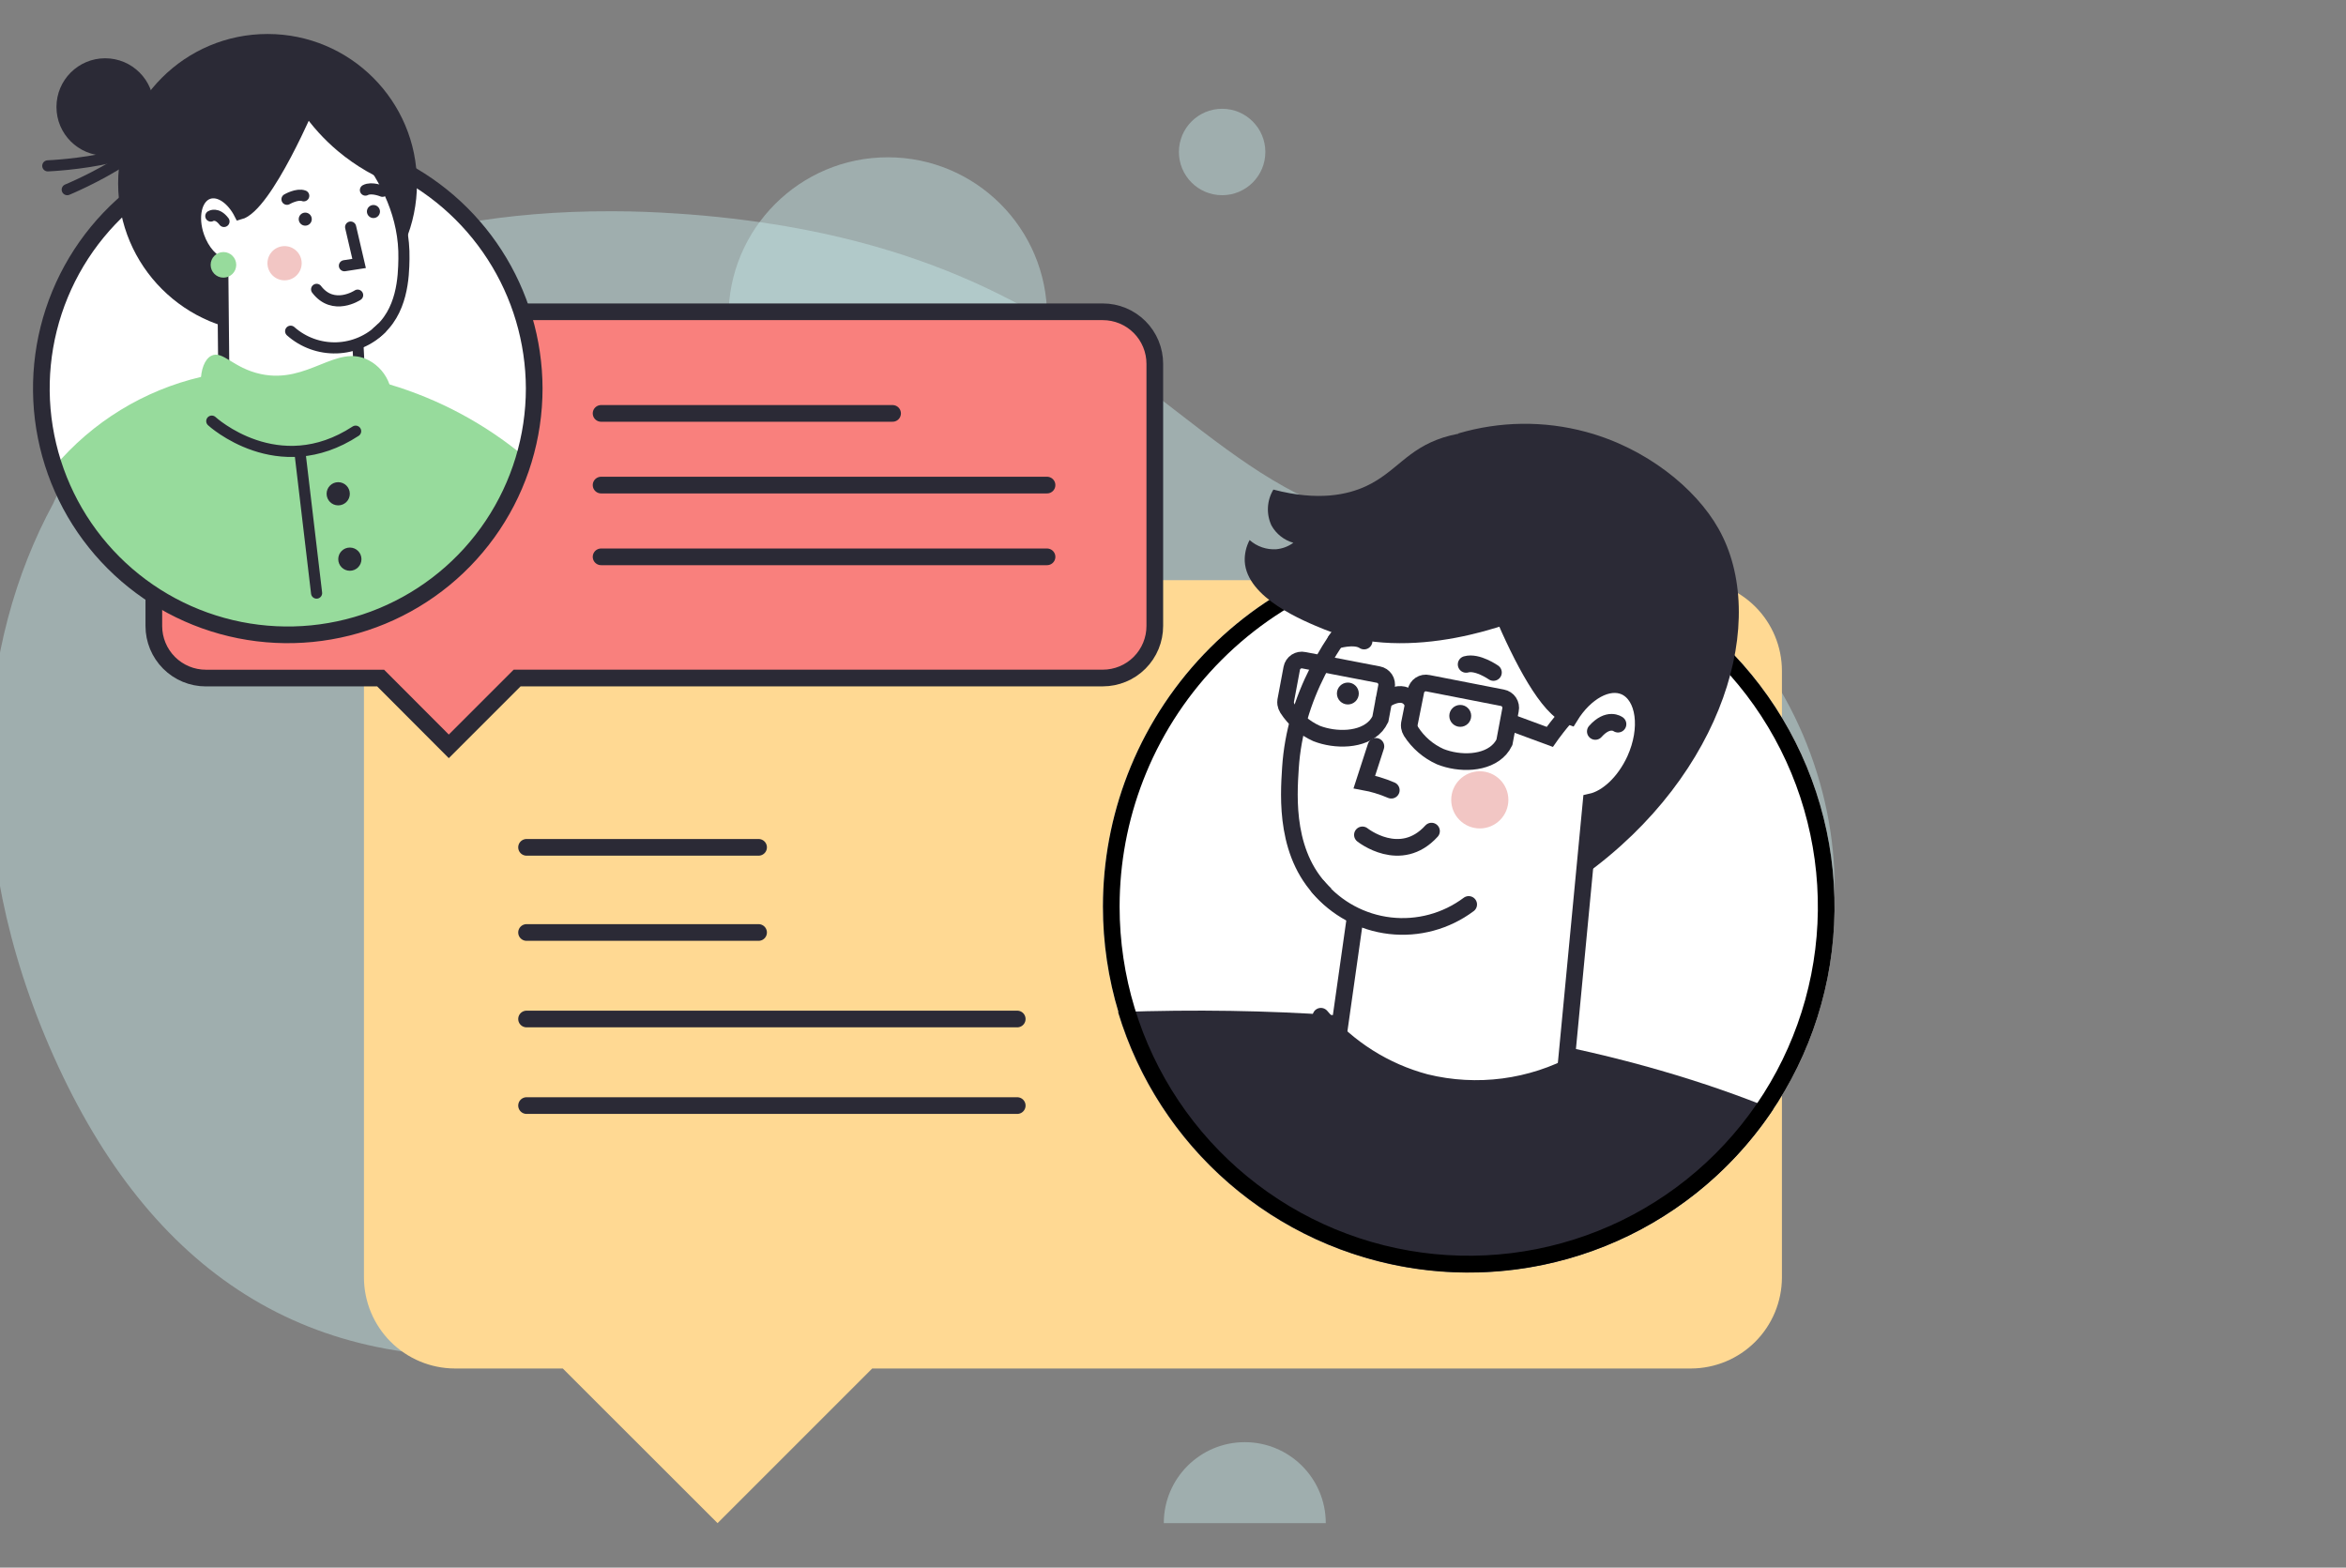 <?xml version="1.0" encoding="UTF-8"?> <svg xmlns="http://www.w3.org/2000/svg" width="211" height="141" viewBox="0 0 211 141" fill="none"><rect x="0" y="0" width="211" height="141" fill="#808080" stroke="none"/><g clip-path="url(#clip0_12059_98930)"><path d="M163.758 87.634C161.721 93.566 156.903 98.42 150.542 102.061C145.268 105.082 138.937 107.259 132.261 108.514C130.049 108.932 127.812 109.243 125.561 109.446C124.769 109.526 123.974 109.582 123.176 109.635C118.195 109.946 113.188 109.707 108.274 108.923C92.483 106.334 78.77 112.976 64.759 117.707L63.512 118.121C58.447 119.782 53.334 121.151 48.057 121.703C27.74 123.832 13.522 114.458 4.821 94.998C-3.806 75.689 -2.012 57.806 4.782 45.297C4.782 45.297 15.799 18.87 55.053 19C56.952 19 58.917 19.071 60.948 19.211C64.21 19.424 67.456 19.803 70.668 20.347C79.648 21.89 86.514 24.567 92.163 27.66C92.803 28.004 93.425 28.355 94.028 28.712C108.859 37.444 115.278 48.691 132.206 47.428C158.021 45.503 168.899 72.632 163.758 87.634Z" fill="#CEF4F4" fill-opacity="0.4"></path><g clip-path="url(#clip1_12059_98930)"><path d="M111.957 144.283C115.98 144.283 119.241 141.022 119.241 136.999C119.241 132.975 115.98 129.714 111.957 129.714C107.933 129.714 104.672 132.975 104.672 136.999C104.672 141.022 107.933 144.283 111.957 144.283Z" fill="#CEF4F4" fill-opacity="0.4"></path><path d="M79.85 42.801C87.762 42.801 94.176 36.387 94.176 28.475C94.176 20.562 87.762 14.148 79.85 14.148C71.938 14.148 65.523 20.562 65.523 28.475C65.523 36.387 71.938 42.801 79.85 42.801Z" fill="#CEF4F4" fill-opacity="0.4"></path><path d="M109.919 17.558C112.066 17.558 113.806 15.818 113.806 13.671C113.806 11.524 112.066 9.783 109.919 9.783C107.772 9.783 106.031 11.524 106.031 13.671C106.031 15.818 107.772 17.558 109.919 17.558Z" fill="#CEF4F4" fill-opacity="0.4"></path><path d="M160.267 60.347V114.915C160.259 117.079 159.396 119.153 157.867 120.684C156.337 122.215 154.264 123.079 152.099 123.088H78.448L64.538 136.998L50.617 123.088H40.908C38.743 123.081 36.668 122.217 35.137 120.686C33.606 119.155 32.742 117.08 32.734 114.915V60.347C32.744 58.183 33.608 56.11 35.139 54.58C36.67 53.05 38.744 52.187 40.908 52.18H152.099C154.265 52.18 156.343 53.04 157.875 54.572C159.406 56.104 160.267 58.181 160.267 60.347V60.347Z" fill="#FFD993"></path><path d="M13.836 32.73V56.306C13.836 57.547 14.329 58.738 15.207 59.617C16.085 60.495 17.276 60.988 18.518 60.988H34.235L40.365 67.13L46.511 60.984H99.185C99.8 60.984 100.408 60.862 100.976 60.627C101.544 60.392 102.06 60.047 102.494 59.612C102.929 59.177 103.273 58.661 103.508 58.093C103.743 57.525 103.864 56.916 103.863 56.302V32.726C103.864 32.111 103.743 31.502 103.508 30.934C103.273 30.366 102.929 29.85 102.494 29.415C102.06 28.98 101.544 28.635 100.976 28.4C100.408 28.165 99.8 28.044 99.185 28.044H18.53C17.914 28.042 17.304 28.162 16.734 28.397C16.164 28.631 15.646 28.977 15.21 29.412C14.774 29.847 14.428 30.364 14.192 30.934C13.957 31.503 13.835 32.114 13.836 32.73Z" fill="#F9807D" stroke="#2B2A36" stroke-width="1.5" stroke-miterlimit="10"></path><path d="M48.047 34.936C48.047 39.32 46.747 43.605 44.312 47.249C41.876 50.894 38.415 53.735 34.365 55.413C30.316 57.09 25.86 57.529 21.561 56.675C17.261 55.82 13.312 53.709 10.212 50.61C7.112 47.511 5.001 43.562 4.145 39.263C3.289 34.964 3.728 30.508 5.404 26.458C7.081 22.408 9.921 18.946 13.566 16.51C17.21 14.074 21.494 12.773 25.878 12.773H26.32C27.511 12.791 28.698 12.91 29.869 13.127C30.929 13.316 31.974 13.584 32.995 13.928C33.675 14.166 34.34 14.414 34.996 14.719C38.878 16.485 42.172 19.328 44.485 22.912C46.799 26.494 48.035 30.666 48.047 34.931V34.936Z" fill="white"></path><path d="M47.181 41.083C45.864 45.615 43.136 49.608 39.393 52.483C35.65 55.358 31.087 56.963 26.369 57.065C21.65 57.167 17.022 55.762 13.158 53.052C9.294 50.343 6.395 46.471 4.883 42C8.301 37.947 12.936 35.105 18.099 33.897C18.264 33.853 18.409 33.824 18.526 33.8C19.036 33.708 19.579 33.615 20.162 33.538C20.837 33.44 21.56 33.363 22.327 33.3C24.091 33.157 25.863 33.143 27.629 33.256C29.222 33.363 30.805 33.581 32.368 33.907C33.252 34.091 34.15 34.314 35.067 34.586C39.502 35.913 43.623 38.122 47.181 41.083V41.083Z" fill="#97DB9C"></path><path d="M48.047 34.936C48.047 39.32 46.747 43.605 44.312 47.249C41.876 50.894 38.415 53.735 34.365 55.413C30.316 57.09 25.86 57.529 21.561 56.675C17.261 55.82 13.312 53.709 10.212 50.61C7.112 47.511 5.001 43.562 4.145 39.263C3.289 34.964 3.728 30.508 5.404 26.458C7.081 22.408 9.921 18.946 13.566 16.51C17.21 14.074 21.494 12.773 25.878 12.773H26.32C27.511 12.791 28.698 12.91 29.869 13.127C30.929 13.316 31.974 13.584 32.995 13.928C33.675 14.166 34.34 14.414 34.996 14.719C38.878 16.485 42.172 19.328 44.485 22.912C46.799 26.494 48.035 30.666 48.047 34.931V34.936Z" stroke="#2B2A36" stroke-width="1.5" stroke-miterlimit="10"></path><path d="M24.064 29.935C31.486 29.935 37.503 23.918 37.503 16.496C37.503 9.074 31.486 3.057 24.064 3.057C16.642 3.057 10.625 9.074 10.625 16.496C10.625 23.918 16.642 29.935 24.064 29.935Z" fill="#2B2A36"></path><path d="M36.33 23.293C36.301 24.827 36.233 28.109 33.805 29.964C33.317 30.341 32.769 30.633 32.184 30.828C32.349 33.935 32.511 37.043 32.669 40.15C31.027 41.792 28.816 42.74 26.495 42.798C24.173 42.856 21.918 42.019 20.196 40.461L20.031 23.73C19.177 23.463 18.327 22.535 17.88 21.268C17.264 19.525 17.647 17.802 18.74 17.413C19.711 17.078 20.871 17.899 21.56 19.258C24.012 18.632 28.037 9.028 28.037 9.028C29.518 10.13 36.495 15.602 36.33 23.293Z" fill="white" stroke="#2B2A36" stroke-miterlimit="10" stroke-linecap="round"></path><path d="M32.166 26.546C32.166 26.546 29.986 28.002 28.477 26.026Z" fill="white"></path><path d="M32.166 26.546C32.166 26.546 29.986 28.002 28.477 26.026" stroke="#2B2A36" stroke-miterlimit="10" stroke-linecap="round"></path><path d="M9.457 14C11.876 14 13.837 12.039 13.837 9.621C13.837 7.202 11.876 5.241 9.457 5.241C7.039 5.241 5.078 7.202 5.078 9.621C5.078 12.039 7.039 14 9.457 14Z" fill="#2B2A36"></path><path d="M27.141 10.005C28.057 11.343 29.151 12.55 30.394 13.592C31.997 14.937 33.822 15.992 35.788 16.71C35.788 16.71 32.923 8.757 30.379 8.286C29.99 8.201 29.588 8.194 29.196 8.266C28.805 8.338 28.431 8.486 28.097 8.703C27.654 9.031 27.321 9.484 27.141 10.005V10.005Z" fill="#2B2A36"></path><path d="M31.535 20.423L32.297 23.696L30.977 23.9" fill="white"></path><path d="M31.535 20.423L32.297 23.696L30.977 23.9" stroke="#2B2A36" stroke-miterlimit="10" stroke-linecap="round"></path><path d="M25.594 25.215C26.444 25.215 27.133 24.526 27.133 23.676C27.133 22.826 26.444 22.137 25.594 22.137C24.744 22.137 24.055 22.826 24.055 23.676C24.055 24.526 24.744 25.215 25.594 25.215Z" fill="#F2C6C4"></path><path d="M18.961 19.433C18.961 19.433 19.51 19.083 20.146 19.919Z" fill="white"></path><path d="M18.961 19.433C18.961 19.433 19.51 19.083 20.146 19.919" stroke="#2B2A36" stroke-miterlimit="10" stroke-linecap="round"></path><path d="M26.141 29.79C27.275 30.797 28.752 31.333 30.268 31.287C31.785 31.241 33.226 30.617 34.297 29.542" fill="white"></path><path d="M26.141 29.79C27.275 30.797 28.752 31.333 30.268 31.287C31.785 31.241 33.226 30.617 34.297 29.542" stroke="#2B2A36" stroke-miterlimit="10" stroke-linecap="round"></path><path d="M27.455 20.298C27.779 20.298 28.042 20.035 28.042 19.71C28.042 19.386 27.779 19.123 27.455 19.123C27.13 19.123 26.867 19.386 26.867 19.71C26.867 20.035 27.13 20.298 27.455 20.298Z" fill="#2B2A36"></path><path d="M33.587 19.613C33.912 19.613 34.175 19.349 34.175 19.025C34.175 18.701 33.912 18.438 33.587 18.438C33.263 18.438 33 18.701 33 19.025C33 19.349 33.263 19.613 33.587 19.613Z" fill="#2B2A36"></path><path d="M25.812 17.923C25.812 17.923 26.73 17.389 27.318 17.612Z" fill="white"></path><path d="M25.812 17.923C25.812 17.923 26.73 17.389 27.318 17.612" stroke="#2B2A36" stroke-miterlimit="10" stroke-linecap="round"></path><path d="M34.401 17.205C34.401 17.205 33.43 16.797 32.867 17.098Z" fill="white"></path><path d="M34.401 17.205C34.401 17.205 33.43 16.797 32.867 17.098" stroke="#2B2A36" stroke-miterlimit="10" stroke-linecap="round"></path><path d="M19.491 35.537L26.925 40.285L33.154 35.197L35.183 41.635L25.186 48.593L18.156 42.184L19.491 35.537Z" fill="#97DB9C"></path><path d="M4.297 14.917C4.297 14.917 15.983 14.461 15.381 10.014" stroke="#2B2A36" stroke-miterlimit="10" stroke-linecap="round"></path><path d="M6.047 17.058C6.047 17.058 16.864 12.611 14.786 8.645" stroke="#2B2A36" stroke-miterlimit="10" stroke-linecap="round"></path><path d="M30.221 37.596L26.93 40.286L28.474 53.346" stroke="#2B2A36" stroke-miterlimit="10" stroke-linecap="round"></path><path d="M30.419 45.456C30.995 45.456 31.463 44.989 31.463 44.413C31.463 43.836 30.995 43.369 30.419 43.369C29.842 43.369 29.375 43.836 29.375 44.413C29.375 44.989 29.842 45.456 30.419 45.456Z" fill="#2B2A36"></path><path d="M31.466 51.337C32.042 51.337 32.51 50.869 32.51 50.293C32.51 49.716 32.042 49.249 31.466 49.249C30.889 49.249 30.422 49.716 30.422 50.293C30.422 50.869 30.889 51.337 31.466 51.337Z" fill="#2B2A36"></path><path d="M19.008 31.998C20.023 31.484 20.95 33.105 23.456 33.644C27.733 34.557 30.253 30.872 33.166 32.406C34.042 32.871 34.71 33.65 35.035 34.586C35.521 36.203 34.482 37.752 34.282 38.033C31.777 41.592 22.028 41.952 19.086 37.815C17.668 35.805 17.78 32.63 19.008 31.998Z" fill="#97DB9C"></path><path d="M19.047 37.878C19.047 37.878 24.999 43.355 31.986 38.781" stroke="#2B2A36" stroke-miterlimit="10" stroke-linecap="round"></path><path d="M20.096 24.973C20.732 24.973 21.247 24.458 21.247 23.822C21.247 23.187 20.732 22.671 20.096 22.671C19.46 22.671 18.945 23.187 18.945 23.822C18.945 24.458 19.46 24.973 20.096 24.973Z" fill="#97DB9C"></path><path d="M54.062 37.183H80.28" stroke="#2B2A36" stroke-width="1.5" stroke-miterlimit="10" stroke-linecap="round"></path><path d="M54.062 43.631H94.17" stroke="#2B2A36" stroke-width="1.5" stroke-miterlimit="10" stroke-linecap="round"></path><path d="M54.062 50.084H94.17" stroke="#2B2A36" stroke-width="1.5" stroke-miterlimit="10" stroke-linecap="round"></path><path d="M47.359 83.872H68.227" stroke="#2B2A36" stroke-width="1.5" stroke-miterlimit="10" stroke-linecap="round"></path><path d="M47.359 76.213H68.227" stroke="#2B2A36" stroke-width="1.5" stroke-miterlimit="10" stroke-linecap="round"></path><path d="M47.359 91.653H91.49" stroke="#2B2A36" stroke-width="1.5" stroke-miterlimit="10" stroke-linecap="round"></path><path d="M47.359 99.44H91.49" stroke="#2B2A36" stroke-width="1.5" stroke-miterlimit="10" stroke-linecap="round"></path><path d="M99.198 81.551C99.199 88.058 101.129 94.419 104.745 99.829C108.361 105.239 113.5 109.455 119.512 111.944C125.524 114.434 132.139 115.084 138.521 113.814C144.903 112.544 150.765 109.41 155.365 104.809C159.966 100.207 163.099 94.345 164.368 87.963C165.637 81.58 164.985 74.965 162.495 68.954C160.005 62.942 155.788 57.804 150.377 54.189C144.967 50.574 138.606 48.645 132.099 48.645C127.777 48.642 123.497 49.492 119.504 51.145C115.511 52.798 111.883 55.222 108.827 58.278C105.772 61.334 103.348 64.963 101.696 68.956C100.044 72.95 99.195 77.23 99.198 81.551V81.551Z" fill="white"></path><path d="M100.554 91.029C102.353 97.012 105.817 102.359 110.542 106.446C115.268 110.532 121.058 113.19 127.238 114.107C133.417 115.025 139.73 114.165 145.439 111.628C151.148 109.091 156.017 104.981 159.477 99.779C147.91 95.065 128.648 90.023 100.554 91.029Z" fill="#2B2A36"></path><path d="M132.099 49.395C127.875 49.392 123.693 50.223 119.791 51.838C115.889 53.453 112.343 55.822 109.357 58.809C106.372 61.795 104.003 65.341 102.389 69.243C100.875 72.902 100.052 76.806 99.957 80.76L99.947 81.551C99.948 87.909 101.835 94.126 105.368 99.412C108.902 104.699 113.924 108.818 119.799 111.251C125.674 113.684 132.138 114.319 138.374 113.078C144.61 111.837 150.339 108.775 154.835 104.278C159.331 99.782 162.393 94.053 163.633 87.816C164.873 81.58 164.235 75.116 161.802 69.241C159.368 63.367 155.248 58.345 149.961 54.812C144.839 51.39 138.845 49.514 132.694 49.4L132.099 49.395Z" stroke="black" stroke-width="1.5"></path><path d="M131.152 38.987C134.894 37.878 138.869 37.829 142.637 38.844C148.041 40.299 152.509 43.903 154.565 47.556C159.143 55.656 155.112 69.624 142.473 78.73L131.152 38.987Z" fill="#2B2A36"></path><path d="M116.062 69.086C115.898 71.646 115.515 77.12 119.343 80.571C120.111 81.252 120.982 81.806 121.925 82.212C121.196 87.356 120.466 92.503 119.737 97.651C122.237 100.617 125.782 102.509 129.637 102.936C133.493 103.362 137.366 102.291 140.454 99.942L143.106 72.127C144.561 71.805 146.108 70.377 147.049 68.337C148.323 65.526 147.93 62.6 146.169 61.774C144.632 61.08 142.554 62.25 141.208 64.443C137.216 63.054 131.884 46.494 131.884 46.494C129.27 48.151 116.882 56.251 116.062 69.086Z" fill="white" stroke="#2B2A36" stroke-width="1.5" stroke-miterlimit="10" stroke-linecap="round"></path><path d="M122.537 75.093C122.537 75.093 125.955 77.828 128.75 74.754Z" fill="white"></path><path d="M122.537 75.093C122.537 75.093 125.955 77.828 128.75 74.754" stroke="#2B2A36" stroke-width="1.5" stroke-miterlimit="10" stroke-linecap="round"></path><path d="M123.749 67.13L122.71 70.335C123.101 70.406 123.489 70.499 123.869 70.614C124.299 70.743 124.721 70.896 125.133 71.073" fill="white"></path><path d="M123.749 67.13L122.71 70.335C123.101 70.406 123.489 70.499 123.869 70.614C124.299 70.743 124.721 70.896 125.133 71.073" stroke="#2B2A36" stroke-width="1.5" stroke-miterlimit="10" stroke-linecap="round"></path><path d="M145.523 65.133C145.523 65.133 144.654 64.471 143.484 65.789Z" fill="white"></path><path d="M145.523 65.133C145.523 65.133 144.654 64.471 143.484 65.789" stroke="#2B2A36" stroke-width="1.5" stroke-miterlimit="10" stroke-linecap="round"></path><path d="M132.094 81.35C130.065 82.869 127.531 83.553 125.013 83.261C122.496 82.969 120.186 81.723 118.558 79.78" fill="white"></path><path d="M132.094 81.35C130.065 82.869 127.531 83.553 125.013 83.261C122.496 82.969 120.186 81.723 118.558 79.78" stroke="#2B2A36" stroke-width="1.5" stroke-miterlimit="10" stroke-linecap="round"></path><path d="M131.336 65.374C130.792 65.374 130.351 64.933 130.351 64.39C130.351 63.846 130.792 63.405 131.336 63.405C131.88 63.405 132.32 63.846 132.32 64.39C132.32 64.933 131.88 65.374 131.336 65.374Z" fill="#2B2A36"></path><path d="M121.227 63.362C120.683 63.362 120.242 62.921 120.242 62.377C120.242 61.834 120.683 61.393 121.227 61.393C121.77 61.393 122.211 61.834 122.211 62.377C122.211 62.921 121.77 63.362 121.227 63.362Z" fill="#2B2A36"></path><path d="M134.32 60.485C134.32 60.485 132.871 59.468 131.865 59.758Z" fill="white"></path><path d="M134.32 60.485C134.32 60.485 132.871 59.468 131.865 59.758" stroke="#2B2A36" stroke-width="1.5" stroke-miterlimit="10" stroke-linecap="round"></path><path d="M120.128 57.619C120.128 57.619 121.818 57.072 122.688 57.658Z" fill="white"></path><path d="M120.128 57.619C120.128 57.619 121.818 57.072 122.688 57.658" stroke="#2B2A36" stroke-width="1.5" stroke-miterlimit="10" stroke-linecap="round"></path><path d="M119.809 93.019C122.783 95.609 126.456 97.263 130.366 97.773C134.277 98.282 138.251 97.626 141.789 95.885L141.275 102.689C141.275 102.689 136.834 111.674 119.35 103.963L113.799 100.534L119.809 93.019Z" fill="#2B2A36"></path><path d="M118.801 91.406C121.261 94.302 124.547 96.377 128.218 97.356C132.839 98.491 137.717 97.853 141.891 95.568" stroke="#2B2A36" stroke-width="1.5" stroke-miterlimit="10" stroke-linecap="round"></path><path d="M119.101 56.608C126.927 59.763 136.153 56.061 138.789 54.885L134.819 38.921C133.134 38.698 131.42 38.846 129.798 39.353C126.517 40.414 125.571 42.465 122.863 43.728C121.223 44.488 118.587 45.101 114.529 44.035C114.238 44.517 114.07 45.063 114.04 45.626C114.009 46.189 114.117 46.75 114.354 47.261C114.777 48.021 115.486 48.582 116.323 48.82C115.874 49.149 115.345 49.349 114.791 49.4C114.356 49.428 113.92 49.37 113.508 49.228C113.096 49.087 112.716 48.864 112.39 48.574C112.078 49.164 111.927 49.826 111.953 50.493C112.133 53.797 117.28 55.869 119.101 56.608Z" fill="#2B2A36"></path><path d="M118.408 65.97C117.335 65.487 116.425 64.702 115.788 63.712C115.709 63.587 115.657 63.447 115.635 63.301C115.622 63.209 115.622 63.115 115.635 63.023L116.182 60.108C116.205 59.987 116.252 59.873 116.319 59.772C116.387 59.67 116.474 59.583 116.576 59.515C116.678 59.448 116.793 59.402 116.913 59.38C117.033 59.357 117.157 59.359 117.276 59.386L123.975 60.676C124.096 60.699 124.21 60.746 124.312 60.813C124.413 60.881 124.5 60.969 124.568 61.071C124.635 61.173 124.681 61.287 124.703 61.407C124.726 61.527 124.724 61.651 124.697 61.77L124.15 64.685C124.047 64.895 123.918 65.091 123.768 65.27C122.559 66.638 120.087 66.626 118.408 65.97Z" stroke="#2B2A36" stroke-width="1.5" stroke-miterlimit="10" stroke-linecap="round"></path><path d="M129.532 68.054C128.458 67.571 127.548 66.786 126.912 65.796C126.835 65.67 126.783 65.531 126.759 65.385C126.746 65.293 126.746 65.199 126.759 65.106L127.344 62.175C127.366 62.055 127.412 61.94 127.48 61.838C127.547 61.736 127.635 61.648 127.737 61.581C127.839 61.513 127.954 61.467 128.074 61.445C128.195 61.423 128.319 61.426 128.438 61.453L135.126 62.76C135.247 62.782 135.362 62.828 135.464 62.896C135.567 62.963 135.654 63.051 135.722 63.153C135.79 63.255 135.837 63.37 135.859 63.49C135.882 63.611 135.88 63.734 135.854 63.854L135.307 66.769C135.203 66.98 135.073 67.177 134.919 67.354C133.705 68.738 131.233 68.738 129.532 68.054Z" stroke="#2B2A36" stroke-width="1.5" stroke-miterlimit="10" stroke-linecap="round"></path><path d="M124.468 63.012C124.468 63.012 126.109 61.776 126.945 63.012" stroke="#2B2A36" stroke-width="1.5" stroke-miterlimit="10" stroke-linecap="round"></path><path d="M135.843 64.97L139.386 66.277C139.386 66.277 143.122 60.901 145.539 61.393" stroke="#2B2A36" stroke-width="1.5" stroke-miterlimit="10" stroke-linecap="round"></path><path d="M133.094 74.513C131.674 74.513 130.523 73.362 130.523 71.942C130.523 70.523 131.674 69.372 133.094 69.372C134.513 69.372 135.664 70.523 135.664 71.942C135.664 73.362 134.513 74.513 133.094 74.513Z" fill="#F2C6C4"></path></g></g><defs><clipPath id="clip0_12059_98930"><rect width="211" height="141" fill="white"></rect></clipPath><clipPath id="clip1_12059_98930"><rect width="165" height="134" fill="white" transform="translate(0 3)"></rect></clipPath></defs></svg> 